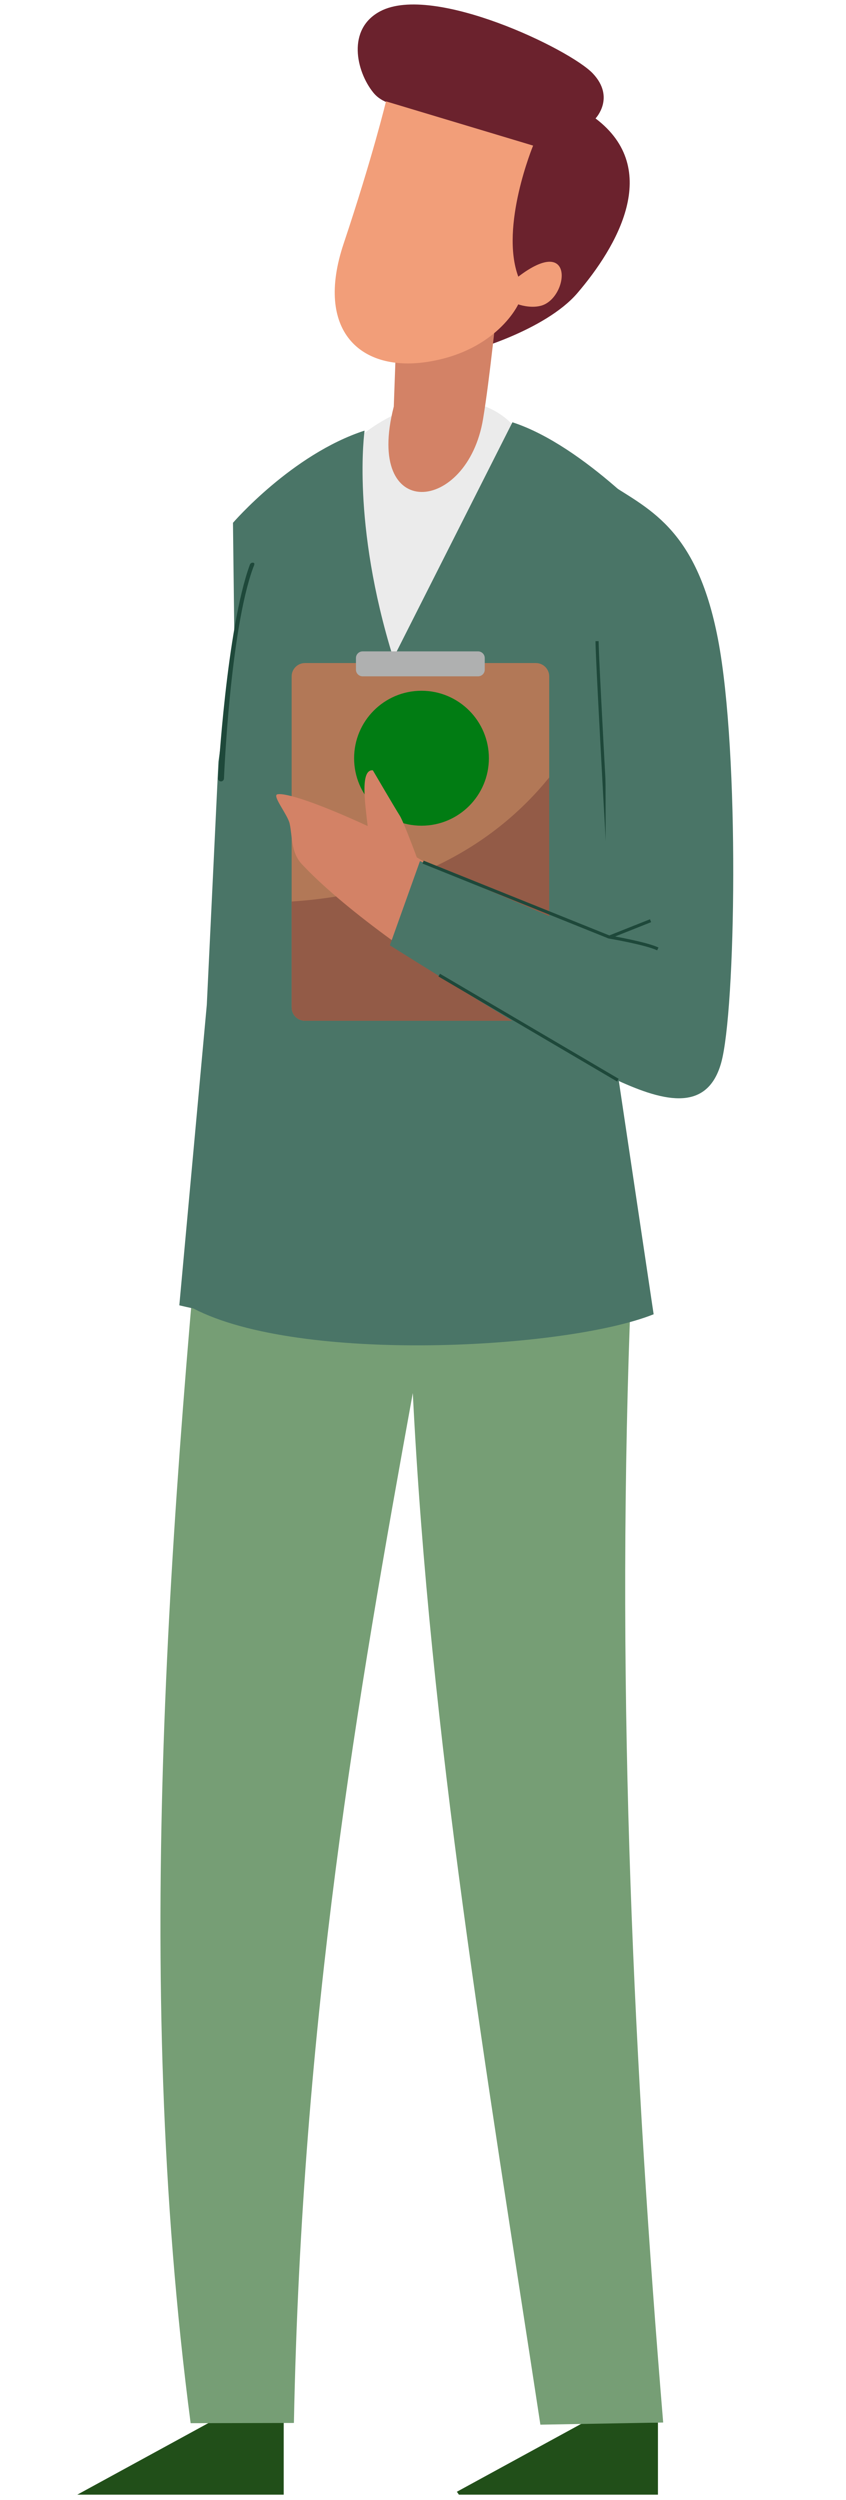 <?xml version="1.0" encoding="UTF-8"?> <svg xmlns="http://www.w3.org/2000/svg" width="103" height="304" viewBox="0 0 103 304" fill="none"><path fill-rule="evenodd" clip-rule="evenodd" d="M56.924 42.684L48.395 13.234C48.193 12.538 46.605 12.689 45.44 11.249C43.377 8.697 42.18 3.53 46.306 1.364C52.759 -2.026 69.418 6.004 72.18 8.936C74.944 11.868 72.506 14.402 72.506 14.402C80.687 20.581 75.089 30.05 70.294 35.645C66.377 40.213 56.975 42.862 56.924 42.684Z" fill="#6B222D"></path><path fill-rule="evenodd" clip-rule="evenodd" d="M80.105 294.591C80.105 303.366 80.105 303.366 80.105 303.366H54.976L71.064 294.591H80.105Z" fill="#214F19"></path><path fill-rule="evenodd" clip-rule="evenodd" d="M34.541 294.591C34.541 303.366 34.541 303.366 34.541 303.366H9.411L25.499 294.591H34.541Z" fill="#214F19"></path><path fill-rule="evenodd" clip-rule="evenodd" d="M73.913 131.49C75.161 141.186 77.032 150.909 76.684 160.67C75.024 207.196 77.202 251.875 80.742 294.594L65.791 294.854C59.214 251.713 52.358 211.437 50.258 169.403C43.533 206.443 36.75 245.263 35.783 294.647L23.21 294.675C16.019 239.929 20.733 184.185 25.862 130.8C25.862 130.8 58.595 124.47 73.913 131.49Z" fill="#769E75"></path><path fill-rule="evenodd" clip-rule="evenodd" d="M68.648 112.898C68.203 126.166 75.813 150.512 75.478 150.568C62.097 152.841 39.483 152.19 25.126 150.44C24.797 150.172 30.301 104.578 30.301 97.519C30.301 60.863 43.44 49.384 54.466 48.802C68.318 48.075 70.202 66.587 68.648 112.898Z" fill="#EBEBEB"></path><path fill-rule="evenodd" clip-rule="evenodd" d="M44.385 52.364C44.393 52.4 42.746 63.532 47.885 80.033L62.388 51.352C71.239 54.216 80.723 64.796 80.723 64.796L75.183 130.382L79.581 159.822C68.996 164.061 36.52 165.873 23.549 159.12C22.985 159.001 22.415 158.877 21.832 158.736L25.177 122.199L26.593 92.634L28.547 78.838L28.364 63.578C28.366 63.579 35.534 55.246 44.385 52.364Z" fill="#4A7567"></path><path fill-rule="evenodd" clip-rule="evenodd" d="M65.248 80.632H37.126C36.236 80.632 35.507 81.359 35.507 82.251V122.512C35.507 123.402 36.235 124.131 37.126 124.131H65.248C66.138 124.131 66.867 123.403 66.867 122.512V82.251C66.867 81.359 66.138 80.632 65.248 80.632Z" fill="#B27857"></path><path fill-rule="evenodd" clip-rule="evenodd" d="M35.507 109.63V122.512C35.507 123.402 36.235 124.131 37.126 124.131H65.248C66.138 124.131 66.867 123.403 66.867 122.512V94.543C60.309 102.632 50.023 108.697 35.507 109.63Z" fill="#935B47"></path><path fill-rule="evenodd" clip-rule="evenodd" d="M58.208 79.212H44.146C43.701 79.212 43.336 79.575 43.336 80.021V81.437C43.336 81.883 43.701 82.246 44.146 82.246H58.208C58.654 82.246 59.017 81.883 59.017 81.437V80.021C59.017 79.576 58.654 79.212 58.208 79.212Z" fill="#AFB0B0"></path><path fill-rule="evenodd" clip-rule="evenodd" d="M60.901 33.94C60.425 37.96 59.64 45.978 58.814 50.947C56.9 62.469 44.313 63.602 47.943 49.438L48.262 40.502C48.262 40.502 53.561 28.994 60.901 33.94Z" fill="#D38266"></path><path fill-rule="evenodd" clip-rule="evenodd" d="M63.103 33.645C70.065 28.334 69.225 36.282 65.859 37.181C64.529 37.536 63.095 37.011 63.095 37.011C63.095 37.011 60.529 42.613 52.21 43.98C43.89 45.347 38.289 40.233 41.835 29.637C45.381 19.041 46.995 12.326 46.995 12.326L64.906 17.706C64.906 17.706 60.836 27.544 63.103 33.645Z" fill="#F29E79"></path><path fill-rule="evenodd" clip-rule="evenodd" d="M30.817 69.044C30.886 68.855 31.078 68.517 30.89 68.447C30.702 68.377 30.491 68.475 30.423 68.664C27.572 76.437 26.543 94.587 26.54 94.641C26.529 94.84 26.682 95.013 26.883 95.024C27.084 95.034 27.256 94.881 27.268 94.68C27.269 94.628 28.003 76.717 30.817 69.044Z" fill="#1E483A"></path><circle cx="51.317" cy="92.205" r="8.205" fill="#017C13"></circle><g filter="url(#filter0_dddd_2141_257)"><path d="M51.533 86.911C48.449 86.818 45.93 89.338 46.022 92.422C46.109 95.316 48.509 97.625 51.404 97.606C51.956 97.603 52.488 97.515 52.988 97.357C53.057 97.335 53.082 97.249 53.035 97.193L51.449 95.309C51.429 95.286 51.4 95.273 51.369 95.273H51.369C49.689 95.273 48.33 93.9 48.354 92.215C48.376 90.59 49.702 89.265 51.326 89.242C53.011 89.219 54.384 90.578 54.384 92.257C54.384 92.426 54.371 92.591 54.344 92.752C54.339 92.782 54.347 92.812 54.366 92.835L55.957 94.724C56.004 94.779 56.093 94.77 56.126 94.705C56.494 93.992 56.706 93.185 56.718 92.33C56.757 89.415 54.447 86.998 51.533 86.911Z" fill="white"></path><path d="M52.307 91.92C51.912 91.493 51.245 91.467 50.818 91.863L50.72 91.954C50.293 92.35 50.267 93.016 50.663 93.443L54.736 97.842C54.832 97.945 54.995 97.952 55.098 97.856L56.367 96.681C56.471 96.585 56.477 96.422 56.381 96.319L52.307 91.92Z" fill="white"></path></g><path fill-rule="evenodd" clip-rule="evenodd" d="M72.501 77.968C72.501 80.619 74.392 113.796 74.397 113.892L74.779 113.87C74.772 113.774 72.883 80.628 72.883 77.968H72.501Z" fill="#1E483A"></path><path fill-rule="evenodd" clip-rule="evenodd" d="M74.226 86.55L74.684 116.446C66.764 112.975 58.186 108.666 50.745 104.263C50.745 104.263 49.137 99.902 48.652 99.154C48.168 98.406 45.395 93.674 45.395 93.674C43.829 93.532 44.446 97.704 44.765 100.451C38.61 97.615 34.762 96.381 33.772 96.594C33.099 96.738 35.024 99.067 35.267 100.164C35.605 101.683 35.399 103.635 36.739 105.075C46.141 115.163 75.763 133.75 84.519 131.296C90.924 129.5 87.71 94.549 87.71 94.549L74.226 86.55Z" fill="#D38266"></path><path fill-rule="evenodd" clip-rule="evenodd" d="M73.64 58.433C78.698 61.848 84.767 63.871 87.424 77.78C90.078 91.69 89.573 122.923 87.803 129.245C86.032 135.566 80.341 133.798 74.652 131.142C68.963 128.486 47.466 114.956 47.466 114.956L51.132 104.714L73.767 114.324L73.64 58.433Z" fill="#4A7567"></path><path fill-rule="evenodd" clip-rule="evenodd" d="M51.44 105.015L74.093 114.128L74.118 114.13C74.13 114.133 78.577 114.885 80.007 115.568L80.171 115.225C78.753 114.547 74.546 113.817 74.199 113.758L51.582 104.662L51.44 105.015Z" fill="#1E483A"></path><path d="M74.205 113.747L79.135 111.787L79.275 112.14L74.345 114.1L74.205 113.747Z" fill="#1E483A"></path><path d="M75.127 131.517L53.378 118.744L53.571 118.416L75.32 131.188L75.127 131.517Z" fill="#1E483A"></path><defs><filter id="filter0_dddd_2141_257" x="0.02" y="77.908" width="102.698" height="180.016" filterUnits="userSpaceOnUse" color-interpolation-filters="sRGB"><feFlood flood-opacity="0" result="BackgroundImageFix"></feFlood><feColorMatrix in="SourceAlpha" type="matrix" values="0 0 0 0 0 0 0 0 0 0 0 0 0 0 0 0 0 0 127 0" result="hardAlpha"></feColorMatrix><feOffset dy="7"></feOffset><feGaussianBlur stdDeviation="8"></feGaussianBlur><feColorMatrix type="matrix" values="0 0 0 0 0 0 0 0 0 0 0 0 0 0 0 0 0 0 0.1 0"></feColorMatrix><feBlend mode="normal" in2="BackgroundImageFix" result="effect1_dropShadow_2141_257"></feBlend><feColorMatrix in="SourceAlpha" type="matrix" values="0 0 0 0 0 0 0 0 0 0 0 0 0 0 0 0 0 0 127 0" result="hardAlpha"></feColorMatrix><feOffset dy="29"></feOffset><feGaussianBlur stdDeviation="14.5"></feGaussianBlur><feColorMatrix type="matrix" values="0 0 0 0 0 0 0 0 0 0 0 0 0 0 0 0 0 0 0.09 0"></feColorMatrix><feBlend mode="normal" in2="effect1_dropShadow_2141_257" result="effect2_dropShadow_2141_257"></feBlend><feColorMatrix in="SourceAlpha" type="matrix" values="0 0 0 0 0 0 0 0 0 0 0 0 0 0 0 0 0 0 127 0" result="hardAlpha"></feColorMatrix><feOffset dy="64"></feOffset><feGaussianBlur stdDeviation="19.5"></feGaussianBlur><feColorMatrix type="matrix" values="0 0 0 0 0 0 0 0 0 0 0 0 0 0 0 0 0 0 0.05 0"></feColorMatrix><feBlend mode="normal" in2="effect2_dropShadow_2141_257" result="effect3_dropShadow_2141_257"></feBlend><feColorMatrix in="SourceAlpha" type="matrix" values="0 0 0 0 0 0 0 0 0 0 0 0 0 0 0 0 0 0 127 0" result="hardAlpha"></feColorMatrix><feOffset dy="114"></feOffset><feGaussianBlur stdDeviation="23"></feGaussianBlur><feColorMatrix type="matrix" values="0 0 0 0 0 0 0 0 0 0 0 0 0 0 0 0 0 0 0.01 0"></feColorMatrix><feBlend mode="normal" in2="effect3_dropShadow_2141_257" result="effect4_dropShadow_2141_257"></feBlend><feBlend mode="normal" in="SourceGraphic" in2="effect4_dropShadow_2141_257" result="shape"></feBlend></filter></defs></svg> 